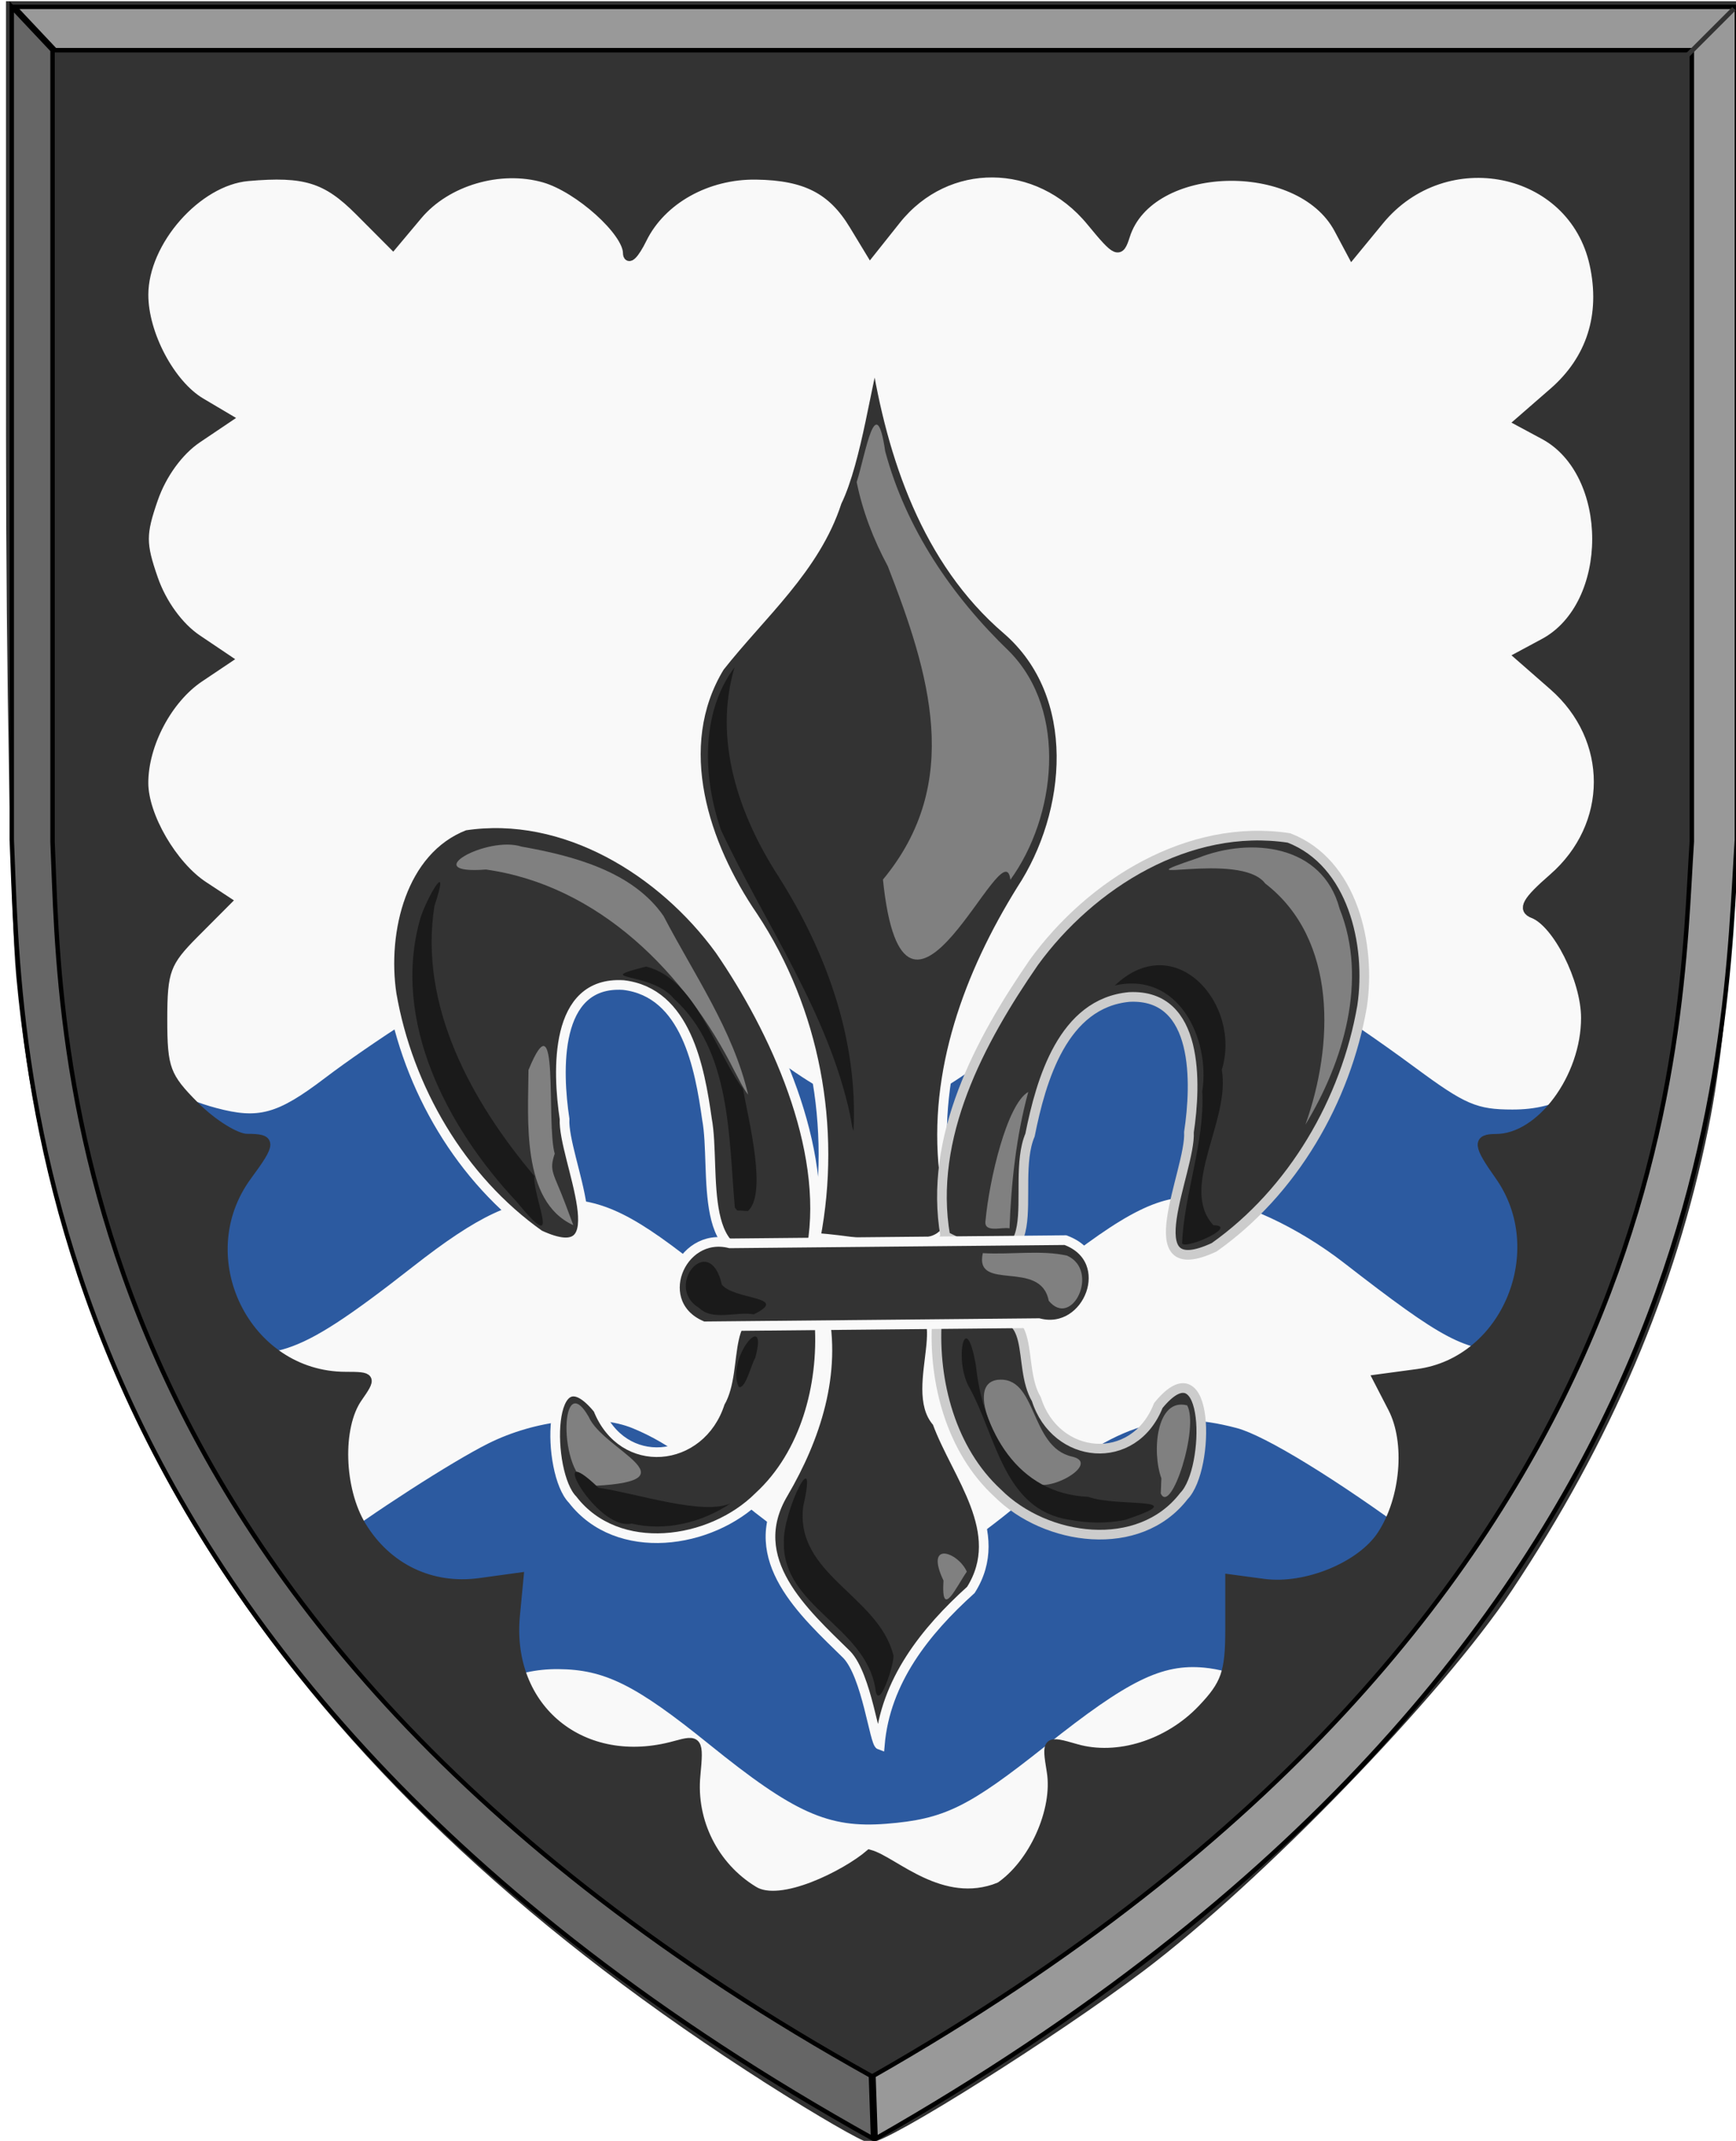 <?xml version="1.0" encoding="UTF-8" standalone="no"?>
<svg
   id="svg9995"
   version="1.1"
   viewBox="0 0 98.722 121.734"
   height="460.099"
   width="373.121"
   xmlns="http://www.w3.org/2000/svg"
   xmlns:svg="http://www.w3.org/2000/svg"
   xmlns:rdf="http://www.w3.org/1999/02/22-rdf-syntax-ns#"
   xmlns:cc="http://creativecommons.org/ns#"
   xmlns:dc="http://purl.org/dc/elements/1.1/">
  <defs
     id="defs9989" />
  <g
     id="layer1"
     transform="translate(-69.779,-106.81)">
    <g
       id="g134852"
       transform="matrix(1.603,0,0,1.603,-492.982,-254.951)">
      <g
         id="g53384-55"
         transform="matrix(0.454,0,0,0.461,462.086,205.413)" />
      <g
         id="g9">
        <g
           id="g11">
          <g
             id="g14"
             transform="translate(-130.52,13.294)">
            <g
               id="g12"
               transform="translate(20.154,8.401)">
              <g
                 id="g15"
                 transform="translate(12.773,2.755)">
                <g
                   id="g19">
                  <g
                     id="g16"
                     transform="translate(0.121,-0.016)">
                    <g
                       id="g13"
                       transform="translate(110.699,-20.537)">
                      <path
                         id="path9823"
                         d="m 399.406,251.534 v -29.547 h -30.554 -30.554 v 29.547 c 0.319,7.149 -0.075,29.009 30.554,46.073 30.374,-17.318 30.084,-39.075 30.554,-46.073 z"
                         style="fill:#f9f9f9;fill-opacity:1;stroke:#000000;stroke-width:0.157px;stroke-linecap:butt;stroke-linejoin:miter;stroke-miterlimit:4;stroke-dasharray:none;stroke-opacity:1" />
                      <path
                         id="path2089"
                         d="m 366.085,295.882 c -7.953,-4.806 -14.475,-10.577 -18.95,-16.766 -3.839,-5.31 -6.456,-11.232 -7.684,-17.39 -0.911,-4.568 -1.017,-7.108 -1.019,-24.354 l -0.002,-15.164 h 30.422 30.422 l -0.072,16.751 c -0.072,16.818 -0.1,17.639 -0.716,21.346 -2.125,12.794 -9.698,23.792 -22.58,32.794 -2.345,1.639 -6.73,4.302 -7.079,4.299 -0.13,-10e-4 -1.364,-0.683 -2.743,-1.516 z m 2.757,-7.017 c 0.23,-0.002 0.929,0.047 1.553,0.109 0.884,0.087 1.306,0.046 1.905,-0.183 1.785,-0.682 2.816,-2.312 2.683,-4.245 -0.041,-0.604 -0.131,-1.227 -0.199,-1.383 -0.114,-0.261 -0.071,-0.259 0.517,0.022 2.136,1.022 4.643,0.172 5.667,-1.922 0.56,-1.145 0.637,-2.662 0.179,-3.539 -0.156,-0.299 -0.254,-0.543 -0.217,-0.543 0.037,0 0.387,0.113 0.777,0.251 2.142,0.756 4.581,-0.318 5.477,-2.411 0.542,-1.265 0.215,-3.372 -0.669,-4.313 l -0.355,-0.378 1.157,-0.004 c 1.343,-0.004 2.228,-0.342 3.047,-1.16 1.741,-1.741 1.76,-4.341 0.045,-6.056 l -0.79,-0.79 0.893,-0.185 c 1.11,-0.23 2.131,-0.986 2.804,-2.074 0.447,-0.723 0.504,-0.962 0.501,-2.083 -0.003,-0.969 -0.088,-1.423 -0.361,-1.935 -0.409,-0.764 -1.244,-1.599 -1.969,-1.968 l -0.497,-0.252 0.655,-0.274 c 1.011,-0.422 1.642,-0.981 2.14,-1.896 0.894,-1.643 0.716,-3.459 -0.476,-4.852 -0.61,-0.712 -1.634,-1.357 -2.196,-1.381 -0.164,-0.007 0.035,-0.131 0.444,-0.276 1.08,-0.381 2.258,-1.625 2.586,-2.729 0.33,-1.111 0.33,-1.543 0,-2.654 -0.328,-1.104 -1.506,-2.347 -2.586,-2.729 -0.409,-0.144 -0.608,-0.268 -0.444,-0.276 1.074,-0.047 2.632,-1.524 3.033,-2.874 0.323,-1.088 0.326,-1.537 0.014,-2.581 -0.744,-2.495 -3.703,-3.733 -6.045,-2.53 -1.003,0.515 -1.825,1.436 -2.102,2.357 l -0.196,0.651 -0.219,-0.657 c -1.188,-3.563 -6.406,-3.73 -7.943,-0.254 l -0.322,0.729 -0.376,-0.812 c -0.418,-0.903 -1.347,-1.805 -2.255,-2.191 -0.826,-0.351 -2.279,-0.344 -3.216,0.014 -0.884,0.338 -2.027,1.474 -2.435,2.422 l -0.266,0.617 -0.167,-0.556 c -0.256,-0.853 -1.499,-2.129 -2.413,-2.479 -0.946,-0.362 -2.395,-0.37 -3.224,-0.018 -0.908,0.385 -1.837,1.288 -2.255,2.191 l -0.376,0.812 -0.322,-0.729 c -1.258,-2.844 -5.143,-3.435 -7.152,-1.088 -0.321,0.375 -0.673,0.978 -0.781,1.34 l -0.197,0.658 -0.219,-0.657 c -0.312,-0.936 -1.043,-1.749 -2.077,-2.313 -1.741,-0.949 -4.038,-0.5 -5.312,1.036 -1.039,1.255 -1.261,3.268 -0.518,4.709 0.532,1.032 1.973,2.167 2.796,2.203 0.165,0.007 -0.034,0.131 -0.442,0.276 -1.08,0.381 -2.258,1.625 -2.586,2.729 -0.33,1.111 -0.33,1.543 0,2.654 0.328,1.104 1.506,2.347 2.586,2.729 0.409,0.144 0.608,0.268 0.444,0.276 -0.538,0.024 -1.55,0.644 -2.17,1.331 -1.96,2.169 -1.122,5.646 1.638,6.799 l 0.655,0.274 -0.497,0.252 c -2.28,1.159 -3.102,4.167 -1.706,6.238 0.587,0.871 1.68,1.614 2.681,1.822 l 0.893,0.185 -0.79,0.79 c -1.715,1.715 -1.696,4.315 0.045,6.056 0.815,0.815 1.705,1.156 3.033,1.16 l 1.143,0.004 -0.431,0.512 c -0.237,0.282 -0.551,0.924 -0.697,1.426 -0.961,3.304 2.319,6.324 5.608,5.163 0.706,-0.249 0.708,-0.248 0.594,0.125 -0.549,1.804 -0.482,2.691 0.304,4.005 1.14,1.907 3.464,2.591 5.509,1.62 0.59,-0.28 0.632,-0.282 0.519,-0.02 -0.068,0.156 -0.158,0.758 -0.202,1.336 -0.139,1.845 0.74,3.38 2.383,4.162 0.731,0.348 0.995,0.386 2.09,0.303 0.689,-0.053 1.441,-0.097 1.671,-0.099 z"
                         style="fill:none;fill-opacity:1;fill-rule:nonzero;stroke:none;stroke-width:0.167;stroke-miterlimit:4;stroke-dasharray:none;stroke-opacity:1" />
                      <path
                         id="path2091"
                         d="m 366.085,295.882 c -7.953,-4.806 -14.475,-10.577 -18.95,-16.766 -3.839,-5.31 -6.456,-11.232 -7.684,-17.39 -0.911,-4.568 -1.017,-7.108 -1.019,-24.354 l -0.002,-15.164 h 30.422 30.422 l -0.072,16.751 c -0.072,16.818 -0.1,17.639 -0.716,21.346 -2.125,12.794 -9.698,23.792 -22.58,32.794 -2.345,1.639 -6.73,4.302 -7.079,4.299 -0.13,-10e-4 -1.364,-0.683 -2.743,-1.516 z m 2.757,-7.017 c 0.23,-0.002 0.929,0.047 1.553,0.109 0.884,0.087 1.306,0.046 1.905,-0.183 1.785,-0.682 2.816,-2.312 2.683,-4.245 -0.041,-0.604 -0.131,-1.227 -0.199,-1.383 -0.114,-0.261 -0.071,-0.259 0.517,0.022 2.136,1.022 4.643,0.172 5.667,-1.922 0.56,-1.145 0.637,-2.662 0.179,-3.539 -0.156,-0.299 -0.254,-0.543 -0.217,-0.543 0.037,0 0.387,0.113 0.777,0.251 2.142,0.756 4.581,-0.318 5.477,-2.411 0.542,-1.265 0.215,-3.372 -0.669,-4.313 l -0.355,-0.378 1.157,-0.004 c 1.343,-0.004 2.228,-0.342 3.047,-1.16 1.741,-1.741 1.76,-4.341 0.045,-6.056 l -0.79,-0.79 0.893,-0.185 c 1.11,-0.23 2.131,-0.986 2.804,-2.074 0.447,-0.723 0.504,-0.962 0.501,-2.083 -0.003,-0.969 -0.088,-1.423 -0.361,-1.935 -0.409,-0.764 -1.244,-1.599 -1.969,-1.968 l -0.497,-0.252 0.655,-0.274 c 1.011,-0.422 1.642,-0.981 2.14,-1.896 0.894,-1.643 0.716,-3.459 -0.476,-4.852 -0.61,-0.712 -1.634,-1.357 -2.196,-1.381 -0.164,-0.007 0.035,-0.131 0.444,-0.276 1.08,-0.381 2.258,-1.625 2.586,-2.729 0.33,-1.111 0.33,-1.543 0,-2.654 -0.328,-1.104 -1.506,-2.347 -2.586,-2.729 -0.409,-0.144 -0.608,-0.268 -0.444,-0.276 1.074,-0.047 2.632,-1.524 3.033,-2.874 0.323,-1.088 0.326,-1.537 0.014,-2.581 -0.744,-2.495 -3.703,-3.733 -6.045,-2.53 -1.003,0.515 -1.825,1.436 -2.102,2.357 l -0.196,0.651 -0.219,-0.657 c -1.188,-3.563 -6.406,-3.73 -7.943,-0.254 l -0.322,0.729 -0.376,-0.812 c -0.418,-0.903 -1.347,-1.805 -2.255,-2.191 -0.826,-0.351 -2.279,-0.344 -3.216,0.014 -0.884,0.338 -2.027,1.474 -2.435,2.422 l -0.266,0.617 -0.167,-0.556 c -0.256,-0.853 -1.499,-2.129 -2.413,-2.479 -0.946,-0.362 -2.395,-0.37 -3.224,-0.018 -0.908,0.385 -1.837,1.288 -2.255,2.191 l -0.376,0.812 -0.322,-0.729 c -1.258,-2.844 -5.143,-3.435 -7.152,-1.088 -0.321,0.375 -0.673,0.978 -0.781,1.34 l -0.197,0.658 -0.219,-0.657 c -0.312,-0.936 -1.043,-1.749 -2.077,-2.313 -1.741,-0.949 -4.038,-0.5 -5.312,1.036 -1.039,1.255 -1.261,3.268 -0.518,4.709 0.532,1.032 1.973,2.167 2.796,2.203 0.165,0.007 -0.034,0.131 -0.442,0.276 -1.08,0.381 -2.258,1.625 -2.586,2.729 -0.33,1.111 -0.33,1.543 0,2.654 0.328,1.104 1.506,2.347 2.586,2.729 0.409,0.144 0.608,0.268 0.444,0.276 -0.538,0.024 -1.55,0.644 -2.17,1.331 -1.96,2.169 -1.122,5.646 1.638,6.799 l 0.655,0.274 -0.497,0.252 c -2.28,1.159 -3.102,4.167 -1.706,6.238 0.587,0.871 1.68,1.614 2.681,1.822 l 0.893,0.185 -0.79,0.79 c -1.715,1.715 -1.696,4.315 0.045,6.056 0.815,0.815 1.705,1.156 3.033,1.16 l 1.143,0.004 -0.431,0.512 c -0.237,0.282 -0.551,0.924 -0.697,1.426 -0.961,3.304 2.319,6.324 5.608,5.163 0.706,-0.249 0.708,-0.248 0.594,0.125 -0.549,1.804 -0.482,2.691 0.304,4.005 1.14,1.907 3.464,2.591 5.509,1.62 0.59,-0.28 0.632,-0.282 0.519,-0.02 -0.068,0.156 -0.158,0.758 -0.202,1.336 -0.139,1.845 0.74,3.38 2.383,4.162 0.731,0.348 0.995,0.386 2.09,0.303 0.689,-0.053 1.441,-0.097 1.671,-0.099 z"
                         style="fill:none;fill-opacity:1;fill-rule:nonzero;stroke:none;stroke-width:0.167;stroke-miterlimit:4;stroke-dasharray:none;stroke-opacity:1" />
                      <path
                         style="opacity:1;fill:#2c5aa0;stroke:none;stroke-width:0.455;stroke-linecap:square;stop-color:#000000"
                         d="m 345.162,269.603 c -1.014,-0.355 -2.013,-1.004 -3.839,-2.494 -0.227,-0.186 -0.446,-0.361 -0.657,-0.528 -1.097,-3.251 -1.708,-6.579 -2.013,-9.956 0.731,0.473 1.647,1.111 2.667,1.943 2.011,1.639 2.895,2.169 4.192,2.516 1.503,0.402 2.168,0.219 3.846,-1.055 1.623,-1.232 4.477,-3.071 5.771,-3.72 1.702,-0.853 3.849,-1.079 5.142,-0.542 1.031,0.429 1.838,0.973 3.81,2.57 2.979,2.413 4.557,3.119 5.947,2.663 0.924,-0.303 2.312,-1.207 3.989,-2.596 3.351,-2.778 5.016,-3.351 7.679,-2.645 1.005,0.266 3.561,1.834 6.368,3.906 1.756,1.296 2.167,1.473 3.427,1.474 1.631,0.002 2.751,-0.604 6.009,-3.25 0.342,-0.278 0.664,-0.529 0.97,-0.755 0.17,-0.126 0.336,-0.244 0.496,-0.354 -0.247,3.565 -1.134,6.938 -2.209,10.255 -1.019,0.805 -1.785,1.375 -2.418,1.775 -1.162,0.734 -1.877,0.898 -2.892,0.898 -1.658,0 -2.397,-0.39 -5.928,-3.13 -1.632,-1.266 -3.615,-2.191 -4.977,-2.32 -1.503,-0.143 -2.707,0.449 -5.612,2.76 -2.766,2.199 -3.616,2.616 -5.676,2.778 -2.055,0.162 -3.264,-0.381 -6.284,-2.823 -2.605,-2.106 -3.702,-2.652 -5.351,-2.663 -1.538,-0.01 -2.816,0.589 -5.135,2.407 -2.31,1.811 -3.456,2.554 -4.443,2.88 -0.914,0.302 -2.025,0.305 -2.877,0.007 z"
                         id="path21570-8-5" />
                      <path
                         style="opacity:1;fill:#2c5aa0;stroke:none;stroke-width:0.455;stroke-linecap:square;enable-background:new;stop-color:#000000"
                         d="m 346.256,277.919 c 1.046,0.15 1.74,-0.158 3.125,-1.209 1.623,-1.232 4.477,-3.071 5.771,-3.72 1.702,-0.853 3.849,-1.079 5.142,-0.542 1.031,0.429 1.838,0.973 3.81,2.57 2.979,2.413 4.557,3.119 5.947,2.663 0.924,-0.303 2.312,-1.207 3.989,-2.597 3.351,-2.778 5.016,-3.351 7.679,-2.645 1.005,0.266 3.561,1.834 6.368,3.906 0.328,0.242 0.609,0.445 0.857,0.615 0.993,0.68 1.465,0.835 2.328,0.856 -1.115,2.318 -3.013,4.2 -4.855,6.114 -0.271,-0.207 -0.562,-0.431 -0.874,-0.673 -0.466,-0.362 -0.961,-0.696 -1.462,-0.991 -1.252,-0.738 -2.542,-1.236 -3.515,-1.329 -1.503,-0.143 -2.707,0.449 -5.612,2.76 -2.766,2.199 -3.616,2.616 -5.676,2.778 -2.055,0.162 -3.264,-0.381 -6.284,-2.823 -2.605,-2.106 -3.702,-2.652 -5.351,-2.663 -1.538,-0.01 -2.816,0.589 -5.135,2.407 l -1.182,0.813 c -2.335,-2.016 -3.641,-4.161 -5.068,-6.29 z"
                         id="path21570-76-9-0" />
                    </g>
                    <g
                       id="g78"
                       transform="matrix(1.478,0,0,1.478,189.276,870.999)">
                      <g
                         id="g77">
                        <path
                           id="path4998-9-1-4-8-5-8-0-3-5-0-6-4-5-14-8-7-7-2-7-5-7-2"
                           d="m 194.903,-423.229 c 0.41,-2.374 -0.906,-5.227 -2.213,-7.123 -1.373,-1.888 -3.725,-3.347 -6.12,-2.983 -1.53,0.592 -1.976,2.555 -1.756,4.038 0.392,2.267 1.662,4.449 3.55,5.785 1.957,0.907 0.55,-1.858 0.602,-2.782 -0.171,-1.139 -0.265,-3.316 1.411,-3.214 1.507,0.176 1.833,1.989 2.007,3.218 0.226,1.215 -0.298,3.808 1.716,3.138 0.274,-0.049 0.544,0.025 0.803,-0.077 z"
                           style="fill:#333333;fill-opacity:1;stroke:#f9f9f9;stroke-width:0.232;stroke-linecap:butt;stroke-linejoin:miter;stroke-miterlimit:4;stroke-dasharray:none;stroke-opacity:1" />
                        <g
                           id="g76"
                           transform="translate(0.265,0.265)">
                          <path
                             id="path4996-2-2-7-5-6-2-3-2-0-9-76-9-35-2-2-2-2-3-6-4"
                             d="m 194.726,-423.703 c 0.507,-2.654 -0.009,-5.461 -1.503,-7.719 -1.167,-1.707 -1.966,-4.069 -0.801,-5.985 1,-1.271 2.3,-2.368 2.814,-3.961 0.486,-0.993 0.738,-3.044 0.933,-3.523 0.386,2.434 1.223,4.941 3.154,6.593 1.809,1.569 1.557,4.391 0.342,6.239 -1.255,2.021 -2.125,4.365 -1.854,6.78 0.31,1.088 0.278,1.814 -0.951,1.68 -0.708,0.135 -1.423,-0.071 -2.134,-0.104 z"
                             style="fill:#333333;fill-opacity:1;stroke:#f9f9f9;stroke-width:0.232;stroke-linecap:butt;stroke-linejoin:miter;stroke-miterlimit:4;stroke-dasharray:none;stroke-opacity:1" />
                          <path
                             id="path4996-7-8-8-0-6-9-6-0-2-5-7-3-6-93-8-0-8-7-5-9-5"
                             d="m 194.903,-422.012 c 0.338,1.553 -0.17,3.103 -0.95,4.435 -0.95,1.592 0.494,2.866 1.523,3.876 0.482,0.508 0.662,2.118 0.792,2.164 0.13,-1.534 1.095,-2.735 2.186,-3.72 0.874,-1.387 -0.341,-2.744 -0.81,-4.025 -0.735,-0.806 0.588,-2.922 -0.787,-2.732 -0.651,-0.029 -1.303,-1e-4 -1.955,0.002 z"
                             style="fill:#333333;fill-opacity:1;stroke:#f9f9f9;stroke-width:0.232;stroke-linecap:butt;stroke-linejoin:miter;stroke-miterlimit:4;stroke-dasharray:none;stroke-opacity:1" />
                          <path
                             id="path4998-2-9-2-3-2-1-2-1-9-7-0-1-0-2-3-6-1-5-3-5-1-8"
                             d="m 197.638,-421.716 c -0.089,1.466 0.34,3.107 1.458,4.135 1.152,1.153 3.394,1.471 4.471,0.072 0.638,-0.646 0.627,-3.692 -0.614,-2.173 -0.589,1.491 -2.466,1.311 -2.927,-0.15 -0.489,-0.821 0.076,-2.322 -1.37,-1.88 -0.338,-0.007 -0.682,-0.015 -1.017,-0.004 z"
                             style="fill:#333333;fill-opacity:1;stroke:#cccccc;stroke-width:0.232;stroke-linecap:butt;stroke-linejoin:miter;stroke-miterlimit:4;stroke-dasharray:none;stroke-opacity:1" />
                          <path
                             id="path4998-9-1-4-08-71-6-4-8-9-8-0-0-1-3-7-1-4-8-2-0-1"
                             d="m 197.839,-423.749 c -0.41,-2.374 0.821,-4.677 2.129,-6.572 1.373,-1.888 3.725,-3.347 6.12,-2.983 1.53,0.592 1.976,2.555 1.756,4.038 -0.392,2.266 -1.662,4.449 -3.55,5.786 -1.951,0.908 -0.557,-1.842 -0.606,-2.763 0.174,-1.155 0.254,-3.323 -1.429,-3.244 -1.597,0.145 -2.122,1.994 -2.386,3.314 -0.52,1.223 0.661,3.816 -2.035,2.426 z"
                             style="fill:#333333;fill-opacity:1;stroke:#cccccc;stroke-width:0.232;stroke-linecap:butt;stroke-linejoin:miter;stroke-miterlimit:4;stroke-dasharray:none;stroke-opacity:1" />
                          <path
                             id="path4998-2-9-2-3-7-4-5-0-7-6-2-6-4-9-27-5-1-0-3-2-12-4-2"
                             d="m 194.822,-421.631 c 0.088,1.466 -0.34,3.107 -1.458,4.135 -1.152,1.153 -3.394,1.471 -4.471,0.072 -0.637,-0.646 -0.628,-3.691 0.612,-2.173 0.589,1.491 2.466,1.311 2.927,-0.151 0.489,-0.821 -0.055,-2.555 1.392,-2.113 0.34,-0.007 0.659,0.218 0.998,0.23 z"
                             style="fill:#333333;fill-opacity:1;stroke:#f9f9f9;stroke-width:0.232;stroke-linecap:butt;stroke-linejoin:miter;stroke-miterlimit:4;stroke-dasharray:none;stroke-opacity:1" />
                          <path
                             id="path5036-9-0-8-64-5-9-6-4-2-58-5-5-8-6-2-3-7-4-9-5-1"
                             d="m 200.722,-423.651 c 1.282,0.469 0.553,2.302 -0.639,1.992 -2.684,0.026 -5.368,0.052 -8.052,0.077 -1.288,-0.51 -0.565,-2.297 0.639,-1.992 2.684,-0.026 5.368,-0.052 8.052,-0.077 z"
                             style="fill:#333333;fill-opacity:1;stroke:#f9f9f9;stroke-width:0.232;stroke-linecap:butt;stroke-linejoin:miter;stroke-miterlimit:4;stroke-dasharray:none;stroke-opacity:1" />
                          <path
                             style="fill:#808080;fill-opacity:1;fill-rule:evenodd;stroke:none;stroke-width:0.081;stroke-opacity:1"
                             d="m 188.911,-424.01 c -1.261,-0.576 -1.08,-2.566 -1.076,-3.724 0.756,-1.849 0.419,1.284 0.63,2.008 -0.144,0.423 -0.026,0.457 0.256,1.208 z"
                             id="path56" />
                          <path
                             style="fill:#808080;fill-opacity:1;fill-rule:evenodd;stroke:none;stroke-width:0.081;stroke-opacity:1"
                             d="m 192.788,-427.692 c -1.177,-2.362 -3.261,-4.471 -5.973,-4.854 -1.668,0.129 0.023,-0.822 0.858,-0.549 1.228,0.217 2.664,0.593 3.404,1.665 0.729,1.4 1.667,2.731 2.03,4.288 -0.131,-0.168 -0.217,-0.365 -0.318,-0.55 z"
                             id="path57" />
                          <path
                             style="fill:#808080;fill-opacity:1;fill-rule:evenodd;stroke:none;stroke-width:0.081;stroke-opacity:1"
                             d="m 199.401,-432.301 c -0.148,-1.335 -2.551,4.918 -3.058,-0.004 1.929,-2.326 1.12,-4.943 0.116,-7.522 -0.344,-0.639 -0.604,-1.317 -0.747,-2.018 0.211,-0.654 0.46,-2.272 0.685,-0.739 0.501,1.863 1.603,3.48 2.981,4.806 1.415,1.435 1.115,3.977 0.023,5.478 z"
                             id="path58" />
                          <path
                             style="fill:#808080;fill-opacity:1;fill-rule:evenodd;stroke:none;stroke-width:0.081;stroke-opacity:1"
                             d="m 206.482,-426.421 c 0.676,-1.885 0.783,-4.443 -0.964,-5.79 -0.598,-0.803 -3.674,0.084 -1.614,-0.612 1.269,-0.507 2.991,-0.323 3.399,1.216 0.687,1.708 0.092,3.688 -0.821,5.185 z"
                             id="path59" />
                          <path
                             style="fill:#808080;fill-opacity:1;fill-rule:evenodd;stroke:none;stroke-width:0.081;stroke-opacity:1"
                             d="m 198.806,-424.13 c 0.089,-0.961 0.509,-2.781 1.025,-3.078 -0.291,1.068 -0.408,2.171 -0.45,3.274 -0.178,-0.041 -0.634,0.128 -0.575,-0.196 z"
                             id="path60" />
                          <path
                             style="fill:#808080;fill-opacity:1;fill-rule:evenodd;stroke:none;stroke-width:0.081;stroke-opacity:1"
                             d="m 200.322,-422.195 c -0.19,-1.014 -1.793,-0.197 -1.582,-1.144 0.666,0.041 1.404,-0.081 2.024,0.061 0.792,0.36 0.117,1.762 -0.442,1.082 z"
                             id="path61" />
                          <path
                             style="fill:#808080;fill-opacity:1;fill-rule:evenodd;stroke:none;stroke-width:0.081;stroke-opacity:1"
                             d="m 203.026,-417.933 c -0.234,-0.642 -0.12,-1.945 0.619,-1.752 0.291,0.537 -0.387,2.641 -0.634,2.115 0.005,-0.121 0.01,-0.242 0.015,-0.364 z"
                             id="path62" />
                          <path
                             style="fill:#808080;fill-opacity:1;fill-rule:evenodd;stroke:none;stroke-width:0.081;stroke-opacity:1"
                             d="m 199.897,-417.904 c -0.56,-0.282 -1.677,-2.252 -0.819,-2.392 0.982,-0.124 0.772,1.617 1.811,1.842 0.733,0.176 -0.752,0.989 -0.991,0.55 z"
                             id="path63" />
                          <path
                             style="fill:#808080;fill-opacity:1;fill-rule:evenodd;stroke:none;stroke-width:0.081;stroke-opacity:1"
                             d="m 197.796,-415.48 c -0.461,-0.976 0.354,-0.68 0.56,-0.214 -0.246,0.352 -0.619,1.178 -0.56,0.214 z"
                             id="path64" />
                          <path
                             style="fill:#808080;fill-opacity:1;fill-rule:evenodd;stroke:none;stroke-width:0.081;stroke-opacity:1"
                             d="m 189.438,-417.755 c -0.901,-0.024 -0.887,-2.931 -0.156,-1.653 0.343,0.789 2.538,1.525 0.156,1.653 z"
                             id="path65" />
                          <path
                             style="fill:#1a1a1a;fill-opacity:1;fill-rule:evenodd;stroke:none;stroke-width:0.057;stroke-opacity:1"
                             d="m 190.31,-416.848 c -0.841,0.188 -2.115,-2.131 -0.798,-0.862 0.965,0.148 2.499,0.667 3.173,0.378 -0.684,0.458 -1.564,0.678 -2.374,0.484 z"
                             id="path66" />
                          <path
                             style="fill:#1a1a1a;fill-opacity:1;fill-rule:evenodd;stroke:none;stroke-width:0.057;stroke-opacity:1"
                             d="m 196.159,-412.9 c -0.247,-1.482 -2.224,-1.959 -2.194,-3.495 -0.032,-0.741 0.833,-2.488 0.465,-0.868 -0.208,1.631 1.788,2.138 2.16,3.559 0.062,0.126 -0.364,1.46 -0.43,0.804 z"
                             id="path68" />
                          <path
                             style="fill:#1a1a1a;fill-opacity:1;fill-rule:evenodd;stroke:none;stroke-width:0.057;stroke-opacity:1"
                             d="m 200.813,-416.941 c -1.574,-0.239 -1.751,-2.008 -2.397,-3.174 -0.376,-0.645 -0.094,-1.978 0.159,-0.524 0.159,1.566 0.991,3.077 2.698,3.149 0.681,0.256 2.588,-0.018 0.884,0.553 -0.441,0.091 -0.903,0.082 -1.344,-0.005 z"
                             id="path70" />
                          <path
                             style="fill:#1a1a1a;fill-opacity:1;fill-rule:evenodd;stroke:none;stroke-width:0.057;stroke-opacity:1"
                             d="m 192.883,-420.126 c -0.325,-0.676 0.728,-1.92 0.395,-0.699 -0.094,0.144 -0.232,0.755 -0.395,0.699 z"
                             id="path71" />
                          <path
                             style="fill:#1a1a1a;fill-opacity:1;fill-rule:evenodd;stroke:none;stroke-width:0.057;stroke-opacity:1"
                             d="m 191.933,-422.023 c -0.864,-0.514 0.248,-1.857 0.544,-0.56 0.291,0.371 1.65,0.278 0.766,0.713 -0.416,-0.074 -0.991,0.164 -1.31,-0.152 z"
                             id="path72" />
                          <path
                             style="fill:#1a1a1a;fill-opacity:1;fill-rule:evenodd;stroke:none;stroke-width:0.057;stroke-opacity:1"
                             d="m 192.788,-424.431 c -0.151,-1.712 -0.088,-3.762 -1.462,-5.014 -0.55,-0.667 -2.024,-0.428 -0.667,-0.772 1.187,0.298 1.631,1.983 2.323,2.935 0.151,0.811 0.581,2.523 0.12,2.933 l -0.257,-0.015 -0.057,-0.067 z"
                             id="path73" />
                          <path
                             style="fill:#1a1a1a;fill-opacity:1;fill-rule:evenodd;stroke:none;stroke-width:0.057;stroke-opacity:1"
                             d="m 187.55,-424.573 c -1.661,-1.773 -3.019,-4.337 -2.309,-6.808 0.162,-0.509 0.738,-1.492 0.337,-0.292 -0.38,2.405 0.897,4.706 2.398,6.485 -0.04,0.529 0.703,1.989 -0.426,0.615 z"
                             id="path74" />
                          <path
                             style="fill:#1a1a1a;fill-opacity:1;fill-rule:evenodd;stroke:none;stroke-width:0.057;stroke-opacity:1"
                             d="m 195.557,-426.643 c -0.529,-2.48 -2.041,-4.586 -3.101,-6.85 -0.433,-1.246 -0.497,-2.81 0.325,-3.906 -0.518,1.745 0.102,3.547 1.055,5.02 1.155,1.822 1.914,3.93 1.8,6.112 l -0.032,-0.111 -0.048,-0.266 z"
                             id="path75" />
                          <path
                             style="fill:#1a1a1a;fill-opacity:1;fill-rule:evenodd;stroke:none;stroke-width:0.057;stroke-opacity:1"
                             d="m 203.523,-423.572 c 0.047,-1.189 0.546,-2.413 0.485,-3.649 0.194,-1.281 -0.582,-2.886 -2.099,-2.542 1.451,-1.378 3.053,0.453 2.567,2.024 0.216,1.214 -1.032,2.832 -0.201,3.73 0.619,0.011 -0.652,0.586 -0.752,0.438 z"
                             id="path76" />
                        </g>
                      </g>
                    </g>
                    <path
                       id="path2093"
                       d="m 496.003,283.429 c -16.381,-10.419 -25.081,-23.24 -26.566,-39.15 -0.198,-2.125 -0.361,-10.739 -0.362,-19.143 l -0.001,-15.28 h 30.632 30.632 l -0.003,13.929 c -0.003,14.638 -0.324,21.547 -1.203,25.855 -1.167,5.727 -3.431,11.051 -6.944,16.327 -2.481,3.727 -8.872,10.326 -13.049,13.473 -3.091,2.329 -9.025,6.066 -9.59,6.04 -0.192,-0.009 -1.788,-0.932 -3.547,-2.05 z m 8.134,-6.832 c 1.216,-0.808 2.084,-2.729 1.859,-4.116 -0.178,-1.099 -0.172,-1.104 0.87,-0.804 1.465,0.422 3.273,-0.142 4.469,-1.394 0.845,-0.885 0.994,-1.308 0.994,-2.832 v -1.792 l 1.19,0.16 c 1.505,0.203 3.467,-0.604 4.2,-1.726 0.835,-1.278 1.006,-3.293 0.383,-4.502 l -0.529,-1.025 1.417,-0.191 c 3.155,-0.424 4.783,-4.378 2.898,-7.035 -0.773,-1.09 -0.793,-1.302 -0.122,-1.302 1.585,0 3.187,-2.158 3.185,-4.289 -0.002,-1.365 -1.011,-3.371 -1.862,-3.698 -0.396,-0.152 -0.235,-0.439 0.702,-1.255 2.147,-1.868 2.151,-4.956 0.01,-6.829 l -1.193,-1.044 0.864,-0.464 c 2.499,-1.342 2.499,-6.05 0,-7.392 l -0.864,-0.464 1.199,-1.044 c 1.336,-1.162 1.839,-2.74 1.447,-4.537 -0.756,-3.471 -5.297,-4.398 -7.631,-1.558 l -0.968,1.178 -0.468,-0.878 c -1.397,-2.618 -6.725,-2.451 -7.575,0.237 -0.207,0.655 -0.289,0.62 -1.216,-0.507 -1.872,-2.279 -5.122,-2.302 -6.914,-0.05 l -0.911,1.145 -0.588,-0.97 c -0.765,-1.261 -1.711,-1.746 -3.464,-1.772 -1.748,-0.026 -3.361,0.876 -4.043,2.261 -0.279,0.567 -0.51,0.793 -0.515,0.503 -0.011,-0.758 -1.731,-2.304 -2.955,-2.657 -1.572,-0.452 -3.477,0.108 -4.494,1.321 l -0.878,1.047 -1.192,-1.196 c -1.163,-1.166 -1.933,-1.405 -3.953,-1.227 -1.809,0.16 -3.699,2.305 -3.702,4.2 -0.002,1.395 0.947,3.184 2.028,3.825 l 0.938,0.556 -1.063,0.716 c -0.656,0.442 -1.253,1.262 -1.558,2.14 -0.435,1.253 -0.435,1.596 0,2.848 0.304,0.874 0.902,1.698 1.549,2.134 l 1.054,0.71 -0.97,0.651 c -1.128,0.758 -1.981,2.369 -1.979,3.742 0.002,1.172 1.025,2.931 2.127,3.655 l 0.814,0.535 -1.134,1.138 c -1.023,1.026 -1.134,1.327 -1.134,3.063 0,1.739 0.111,2.036 1.145,3.073 0.629,0.631 1.463,1.148 1.851,1.148 0.878,0 0.879,0.131 0.009,1.313 -2.134,2.896 -0.06,7.127 3.495,7.129 0.909,3.5e-4 0.925,0.029 0.421,0.751 -0.722,1.033 -0.656,3.25 0.136,4.552 0.912,1.501 2.477,2.25 4.201,2.013 l 1.381,-0.19 -0.128,1.344 c -0.316,3.329 2.392,5.535 5.675,4.623 0.814,-0.226 0.844,-0.182 0.726,1.058 -0.155,1.632 0.646,3.233 2.047,4.087 0.964,0.618 3.297,-0.577 4.126,-1.286 0.857,0.236 2.541,1.971 4.594,1.163 z"
                       style="fill:#333333;fill-opacity:1;fill-rule:nonzero;stroke:#333333;stroke-width:0.337;stroke-miterlimit:4;stroke-dasharray:none;stroke-opacity:1"
                       transform="translate(-20.154,-8.401)" />
                    <path
                       style="opacity:1;fill:none;fill-opacity:1;fill-rule:evenodd;stroke:#333333;stroke-width:0.165;stroke-opacity:1"
                       d="m 507.773,203.345 2.285,-1.863"
                       id="path14" />
                  </g>
                  <g
                     id="g18"
                     transform="translate(92.205,41.46)">
                    <path
                       id="path9823-2"
                       style="fill:#666666;fill-opacity:1;stroke:#000000;stroke-width:0.157px;stroke-linecap:butt;stroke-linejoin:miter;stroke-miterlimit:4;stroke-dasharray:none;stroke-opacity:1"
                       d="m 356.873,160.011 v 29.547 c 0.319,7.149 -0.075,29.009 30.554,46.073 l -0.075,-2.23 C 358.248,217.187 358.622,196.415 358.319,189.623 v -28.075 z" />
                    <path
                       id="path9823-2-1"
                       style="fill:#999999;fill-opacity:1;stroke:#000000;stroke-width:0.157px;stroke-linecap:butt;stroke-linejoin:miter;stroke-miterlimit:4;stroke-dasharray:none;stroke-opacity:1"
                       d="m 387.518,235.631 c 30.374,-17.318 30.084,-39.075 30.554,-46.073 v -29.547 h -30.554 -30.554 l 1.446,1.536 h 29.032 29.032 v 28.075 c -0.446,6.649 -0.171,27.322 -29.032,43.778 z" />
                  </g>
                  <path
                     style="opacity:1;fill:#666666;fill-opacity:1;fill-rule:evenodd;stroke:#333333;stroke-width:0.165;stroke-opacity:1"
                     d="m 510.173,201.536 -1.816,1.816"
                     id="path18" />
                </g>
              </g>
            </g>
          </g>
        </g>
      </g>
    </g>
  </g>
</svg>

